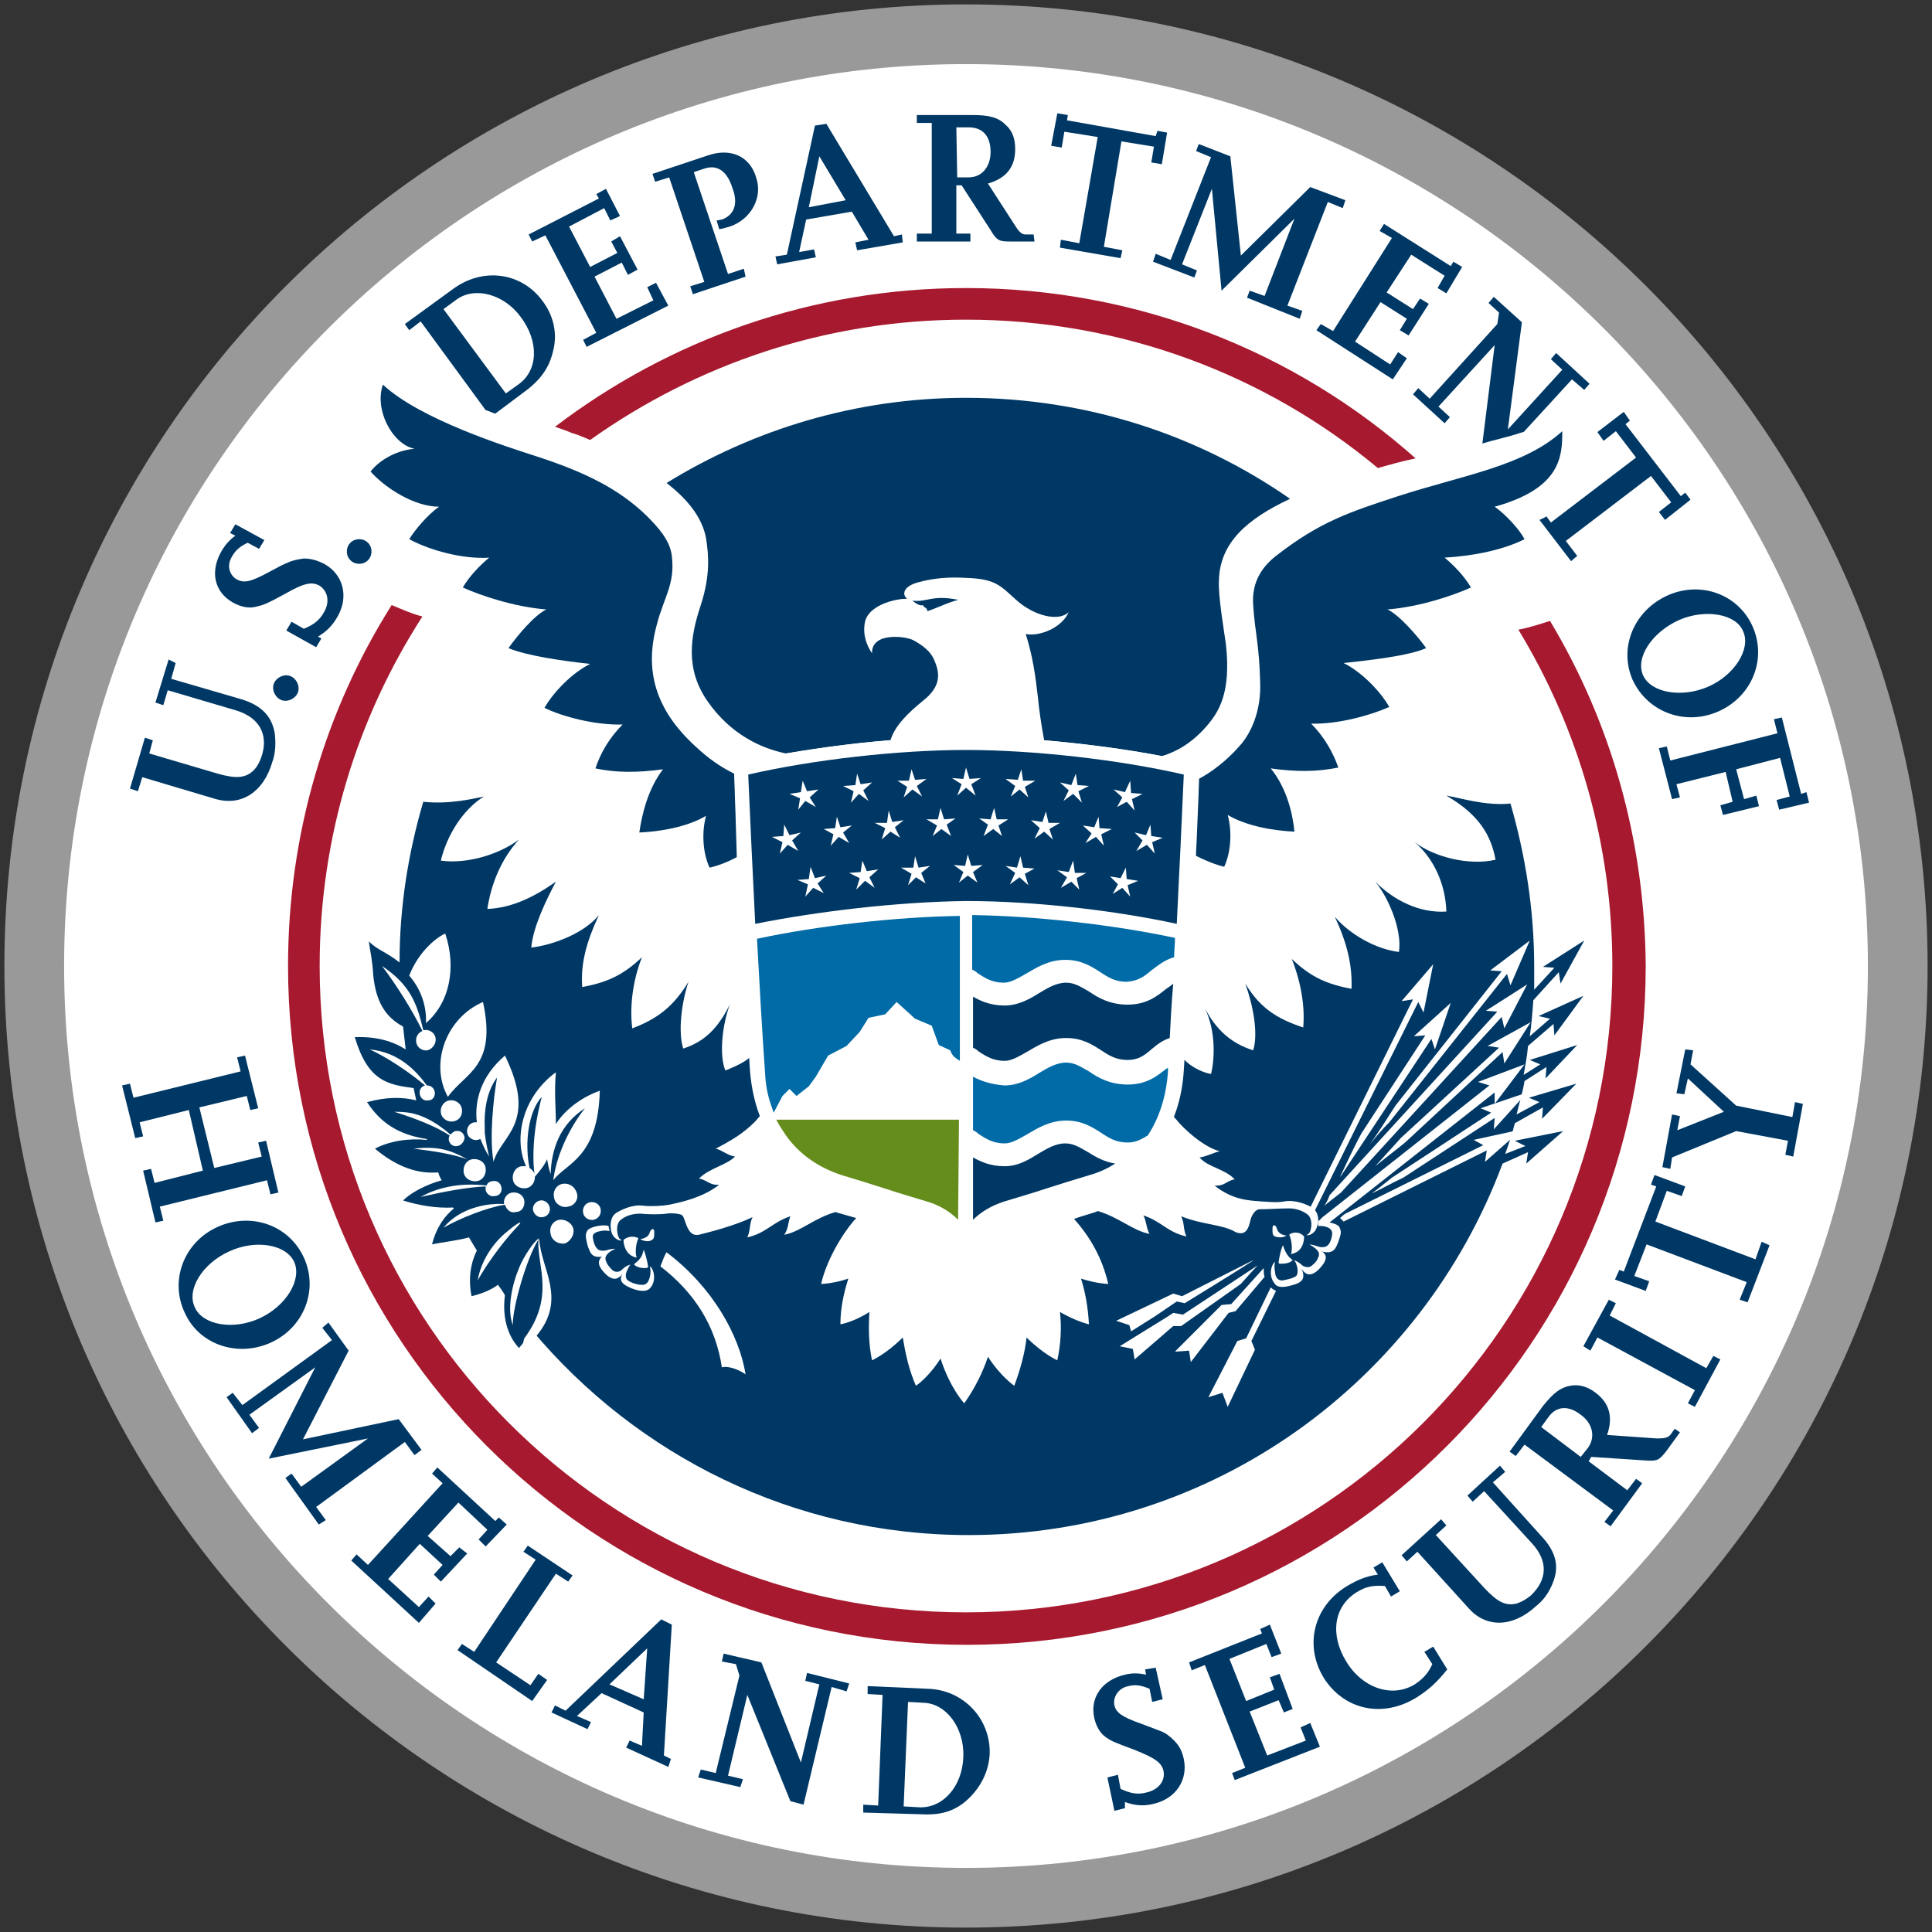 <?xml version="1.0" encoding="utf-8"?>
<!-- Generator: Adobe Illustrator 25.2.1, SVG Export Plug-In . SVG Version: 6.00 Build 0)  -->
<svg version="1.1" id="Layer_1" xmlns="http://www.w3.org/2000/svg" xmlns:xlink="http://www.w3.org/1999/xlink" x="0px" y="0px"
	 viewBox="0 0 220 220" style="enable-background:new 0 0 220 220;" xml:space="preserve">
<rect x="0" y="0" width="220" height="220" fill="#333333" stroke="none"/>
<style type="text/css">
	.st0{fill:#FFFFFF;}
	.st1{fill:#003865;}
	.st2{fill:#A6192E;}
	.st3{fill:#999999;}
	.st4{fill:#006BA6;}
	.st5{fill:#658D1B;}
</style>
<circle class="st0" cx="109.6" cy="109.8" r="107.8"/>
<path class="st1" d="M179.6,119l-5.4,1.7l1.2,0.5l-1.9,1.2c0.2-1.1,0.4-2.2,0.5-3.3l2.9-2.5l0.1,1.3l3.3-4.5l-5.1,2.3l1.3,0.3
	l-2.3,2c0.2-1.4,0.3-2.7,0.4-4.1l2.9-3.2l0.2,1.3l2.7-4.9l-4.7,3l1.3,0.1l-2.3,2.5c0-0.9,0-1.7,0-2.6c0-6.5-1-12.7-2.7-18.6
	c-2.9,0.3-5.9-0.7-7.3-0.9c3.8,2.2,5.1,4.6,5.6,7.3c-3,0.7-7-0.3-9.2-2c2.2,1.9,3.5,4.8,3.6,7.9c-3.1,0.2-6-1.3-8.1-3.4
	c1.3,1.5,3.1,5.3,2.7,8c-2.6-0.3-5.6-2-7.3-4c1.4,3,2,5.5,1.9,8.2c-2.6-0.5-4.5-1.2-6.8-3.4c1.1,2.8,1.5,5.5,1.3,7.8
	c-3-1-4.9-2.2-6.6-5c0.9,2.5,1.5,5.7,0.9,7.6c-2.5-0.8-4.2-2.3-5.5-4.8c1.3,2.7,1.1,5.9,0.7,7.5c-1.1-0.2-2.4-0.9-3.1-1.7
	c0,0.5-0.1,1-0.1,1.4c-0.1,1.8-0.5,3.6-1.1,5.1c0.2,0.2,0.7,0.8,0.7,0.8c1.3,1.4,3.1,2.8,4.6,3.2c-0.6,0.1-1.5,0.6-2.3,0.7
	c0.9,1.1,2.9,1.3,4,2.5c-0.9,0.1-1.1,0.8-2.3,0.7c2.1,1.7,4.1,1.7,5.2,1.8c0.4,0,1.9,0.2,2.8,0c1.3-0.2,2.6,0.4,3.1,0.7
	c0.8,0.5,0.8,1.6,0.6,2.1c-0.1,0.3-0.2,0.7-0.8,1c-0.3,0.1-0.6,0.1-0.2-0.1c0.3-0.2,0.6-1.6-0.1-2.2c-0.5-0.4-1.3-0.7-2.1-0.7
	c-1,0-2.4,0.1-3.2,0.1c-0.7-0.1-1.1,0.8-1.2,1.2c-0.2,0.9-0.5,1.9-1.7,1.4c-1.5-0.9-3.7-0.8-6.2-1.8c0.4,0.8,0.2,1.4,0.6,2.3
	c-2.2-0.5-2.8-1.7-4.9-2.4c0.4,0.8,0.3,1.4,0.7,2.1c-1.8-0.3-3.5-1.9-5.9-2.6c-0.1,0-0.1,0.1-0.2,0.1c-0.9,0.3-1.7,0.5-2.5,0.8
	c1.8,2,3.2,4.4,3.9,7.4c0,0-1.2,0-3.1-0.6c0.5,1.6,0.8,3.3,0.9,5.2c0,0-1.4-0.3-3.3-1.4c0.2,1.8,0.1,3.6-0.3,5.5
	c0,0-1.6-0.7-3.5-2.6c-0.2,1.8-0.7,3.6-1.4,5.5c0,0-1.5-1-3-3.3c-0.6,1.8-1.5,3.6-2.7,5.3c0,0-1.6-1.7-2.7-5.1
	c-1.4,2.2-2.8,3.1-2.8,3.1c-0.8-1.8-1.2-3.7-1.5-5.5c-1.9,1.9-3.5,2.6-3.5,2.6c-0.4-1.9-0.4-3.7-0.3-5.5c-1.9,1.2-3.3,1.4-3.3,1.4
	c0-1.9,0.4-3.6,0.9-5.2c-1.8,0.6-3.1,0.6-3.1,0.6c0.7-3,2.7-6.1,4-7.5c-0.7-0.2-1.4-0.4-2.1-0.6c-0.1,0-0.1,0-0.2-0.1
	c-2.5,0.7-4.1,2.3-5.9,2.6c0.5-0.7,0.4-1.3,0.7-2.1c-2.1,0.7-2.7,1.9-4.9,2.4c0.4-0.9,0.2-1.5,0.6-2.3c-2.1,1-4.9,1.7-6.1,2
	c-1.4,0.3-1.5-1.8-1.9-2.2c-0.2-0.2-1.3-0.3-1.8-0.2c-0.7,0.1-2,0.1-3,0c-1,0-1.7,0.3-2.2,0.7c-0.7,0.5-0.4,2-0.1,2.2
	c0.3,0.2,0.1,0.2-0.2,0.1c-0.6-0.3-0.7-0.7-0.8-1c-0.1-0.5-0.2-1.6,0.6-2.1c0.5-0.3,1.8-1,3.1-0.8c0.9,0.1,2.3,0,2.8-0.1
	c0.4-0.1,3.7-0.6,5.8-2.3c-1.1,0.1-1.3-0.5-2.3-0.7c1.2-1.2,3.1-1.5,4.1-2.5c-0.8-0.1-1.6-0.8-2.2-0.9c1.9-1,3.1-1.7,4.5-3.1
	c0,0,0.5-0.6,0.7-0.8c-0.6-1.6-1-3.3-1.1-5.2c0-0.4-0.1-0.9-0.1-1.4c-0.5,0.5-1.4,1-2.9,1.6c-0.7-1.7-0.4-5,0.5-7.5
	c-1.3,2.6-2.8,4.2-5.3,5c-0.6-1.9-0.2-5.2,0.6-7.6c-1.7,2.8-3.5,4.2-6.4,5.3c-0.3-2.3,0-5.3,1.1-8.1c-2.3,2.2-4.2,2.9-6.8,3.4
	c-0.2-2.7,0.5-5.2,1.9-8.2c-1.6,2-5.1,3.4-7.7,3.7c0.2-2.4,1.8-5.6,2.8-7.5c-2.4,1.7-5,3-7.8,3.1c0.4-2.7,1.5-5.6,3.6-7.9
	c-2.4,1.8-6.1,2.8-8.9,2.4c0.7-2.9,2.5-5.8,4.9-7.3c-1.4,0.3-4,0.9-6.9,0.6c-1.7,5.8-2.7,11.9-2.7,18.3c-1.5-1.2-2.5-1.4-3.5-2.4
	c0.2,1.4,0.4,2.1,0.5,3.8c0.3,3.1,1.4,4.8,3.4,5.9c0.1,0.9,0.2,1.7,0.3,2.6c-1.4-0.9-3.3-1.5-5.8-1.4c1.5,5,3.7,5.4,6.7,5.8
	c0.1,0.5,0.2,0.9,0.3,1.4c-1.6-0.4-3.4-0.4-5.6,0.2c1.5,2.3,3.5,3.7,6.8,4.2c0,0,0,0,0,0.1c-2-0.2-4.2,0.1-5.9,1
	c2.5,2.1,4.9,2.9,7.2,2.7c0.1,0.3,0.2,0.6,0.4,0.9c-1.8,0.5-3.5,1.4-4.4,2.3c1.9,0.6,3.9,0.9,5.7,0.8c0,0,0,0.1,0.1,0.1
	c-1,0.8-2,2.1-2.5,4.1c1.4-0.3,2.8-0.4,4.2-0.8c0.3,0.5,0.6,1,0.9,1.5c-0.7,1.4-1,3.2-0.6,5.2c1.2-0.3,2.2-0.7,3-1.3
	c0.3,0.4,0.6,0.8,0.8,1.2c-0.3,2.3,0.2,4.5,1.6,6c0.6-0.7,1.1-1.4,1.5-2c11.9,14.2,29.7,23.3,49.7,23.3c27.9,0,51.6-17.6,60.8-42.3
	l2.9-1.3l-0.2,1.3l4.2-3.7l-5.5,1.1l1.2,0.6l-2.3,0.9c0.4-1.1,0.8-2.3,1.1-3.5l3.2-1.8l-0.1,1.3l3.9-4l-5.4,1.6l1.2,0.5l-2.6,1.4
	c0.3-1.3,0.7-2.5,0.9-3.8l2.5-1.6l-0.1,1.3L179.6,119"/>
<path class="st2" d="M176.5,70.7c-1.2,0.4-2.5,0.8-3.6,1c6.8,11.2,10.7,24.3,10.7,38.3c0,40.7-33,73.6-73.6,73.6
	c-40.7,0-73.6-33-73.6-73.6c0-14.7,4.3-28.3,11.7-39.8c-1.2-0.3-2.3-0.8-3.5-1.3c-7.5,11.9-11.8,26-11.8,41.1
	c0,42.7,34.6,77.3,77.3,77.3c42.7,0,77.3-34.6,77.3-77.3C187.3,95.6,183.4,82.2,176.5,70.7"/>
<path class="st2" d="M67.2,50.1c12.1-8.6,26.8-13.7,42.8-13.7c17.8,0,34.2,6.3,46.9,16.9c1.4-0.4,2.8-0.8,4.3-1.1
	c-13.6-12.1-31.6-19.4-51.2-19.4c-17.6,0-33.8,5.9-46.8,15.8c0.6,0.2,1.2,0.4,1.9,0.7C65.8,49.5,66.5,49.8,67.2,50.1"/>
<path class="st3" d="M110,212.7c-56.7,0-102.7-46-102.7-102.7C7.3,53.3,53.3,7.3,110,7.3c56.7,0,102.7,46,102.7,102.7
	C212.7,166.7,166.7,212.7,110,212.7 M110,0.5C49.5,0.5,0.5,49.5,0.5,110c0,60.5,49,109.5,109.5,109.5c60.5,0,109.5-49,109.5-109.5
	C219.5,49.5,170.5,0.5,110,0.5z"/>
<path class="st1" d="M83.6,88.1c-1.6-0.8-2.9-1.7-4.4-3.1c-4.7-4.3-5.8-8.8-4.4-13.9c0.8-3.1,2.1-4.6,1.7-7.8
	c-0.2-1.8-1.6-3.3-2.9-4.6c-3.1-3-6.9-4.9-12.4-6.7c-3.4-1.1-13.3-4.2-17.6-8.2c-1,2.9,1.1,6.8,3.6,7.3c-2.2,0.2-4.1,1.4-5,2.6
	c1.7,1.9,5,4,7.8,4c-1.3,0.9-2.8,2.7-3.4,3.7c2.4,1.3,6.2,2.3,9.1,2.1c-1.2,1-2.3,2.2-3,3.4c2,0.9,5.8,2.2,9.5,2.5
	c-1.4,0.7-3.3,3-4.3,4.4c2.1,0.9,6.5,1.5,9.3,1.8c-2,1-4.1,3.1-5.2,5c2,1,5.8,2,8.9,1.9c-1.5,1.5-2.5,3.2-3.1,5
	c2.3,0.5,4.8,0.5,7.7,0.1c-1.7,2.2-2.4,5.1-2.7,7.2c2.3-0.1,5.4-0.6,7.6-1.9c-0.5,1.8-0.4,4.2,0.4,5.9c0.9-0.2,2-0.6,3.1-1.2
	C83.8,94.2,83.7,90.8,83.6,88.1"/>
<path class="st1" d="M177.9,49.1c-4.4,4-11.3,5-18.7,7.4c-5.5,1.8-8.9,2.9-13.9,6.8c-1.4,1.1-2.8,2.8-2.6,5.6
	c0.2,3.1,0.7,4.5,0.8,8.9c0.1,3.1-1,5.7-2.4,7.2c-1.4,1.6-3.2,3-4.8,3.8c-0.1,2.7-0.2,5.4-0.4,8.5c1.1,0.6,2.6,1.2,3.5,1.4
	c0.8-1.7,0.9-4.1,0.4-5.9c2.2,1.3,5.3,1.8,7.6,1.9c-0.2-2.1-0.9-5-2.7-7.2c2.8,0.4,5.3,0.4,7.7-0.1c-0.6-1.7-1.6-3.5-3.1-5
	c3.1,0.1,6.9-1,8.9-1.9c-1.1-1.9-3.2-4-5.2-5c2.8-0.3,7.4-0.8,9.4-1.7c-1-1.4-3.1-3.8-4.4-4.4c3.7-0.3,7.5-1.6,9.5-2.5
	c-0.7-1.2-1.8-2.4-3-3.4c3.4-0.2,6.7-0.9,9.1-2.1c-0.5-1-2.1-2.8-3.4-3.7C177.8,55.6,177.9,51.9,177.9,49.1"/>
<path class="st1" d="M146.9,56.8c-10.5-7.3-23.2-11.5-36.9-11.5c-12.5,0-24.2,3.6-34.1,9.7c2.6,2,4.1,4.1,4.5,6.3
	c0.3,1.9,0.5,4.2-0.6,7.6c-1.2,3.6-1.8,7.3,0.8,11c2.6,3.7,6,5.3,8.9,5.9c3.7-0.6,7.8-1.2,11.9-1.5c0.5-1.7,2.1-3.2,3.7-4.5
	c2.3-1.8,1.8-3.4,1.3-4.6c-0.4-1-1.3-1.7-2.4-2.3c-1-0.5-4.8-0.9-4.7,1.5c-0.6-0.9-1.1-2.1-0.8-3.6c0.5-2.1,4-2.7,4.8-2.6
	c-0.7-0.6-0.3-1.5,1.3-1.9c1.8-0.5,3.6-0.6,5.3-0.5c3.5,0.1,4,0.9,5.8,2.5c2.1,1.9,4.9,2.5,6,1.4c-0.8,1.8-3.3,2.8-4.9,2.5
	c0.8,2.5,1.1,4.7,1.4,7.3c0.1,1.2,0.4,3.2,0.7,4.8c4.6,0.4,9.3,1,13.4,1.8c1.7-0.5,3.4-1.5,5-3.3c1.5-1.7,2.9-3.9,2.3-9.4
	c-0.2-1.5-0.9-5.5-0.8-7.3C138.9,61.8,142,59.1,146.9,56.8"/>
<path class="st1" d="M103.9,68.4c0.6,0.5,1,0.6,1.2,0.5c0,0.1,0.2,0.3,0.3,0.3c0.1,0.1,0.2,0.2,0.2,0.4c0.3-0.1,1.1-0.4,1.8-0.7
	c0.7-0.3,1.7-0.6,1.7-0.6C106.1,67.7,105.6,68.6,103.9,68.4"/>
<path class="st1" d="M195.7,81c3.8-1.7,5.5-5.9,3.9-9.6c-1.6-3.7-5.9-5.3-9.7-3.6c-3.8,1.7-5.6,5.9-4,9.6
	C187.6,81.1,191.9,82.7,195.7,81 M191.2,70.6c3-1.3,6.5-0.7,7.3,1.3c0.9,2-1,5-4,6.3c-3,1.3-6.5,0.7-7.4-1.3
	C186.2,74.9,188.1,72,191.2,70.6z"/>
<polyline class="st1" points="190.4,91 188.9,85.2 189.8,85 190.2,86.6 202.4,83.5 202,81.9 202.9,81.7 205.1,90.4 205.7,90.2 
	206,91.4 202.6,92.2 202.3,91.1 203.8,90.7 202.7,86.3 197.7,87.6 198.6,91 200,90.6 200.3,91.8 196.2,92.8 195.9,91.7 197.3,91.3 
	196.5,87.9 190.9,89.3 191.3,90.8 190.4,91 "/>
<path class="st1" d="M20,75.5l-0.5,1.8l7.9,2.3c2.4,0.7,3.6,2,3.9,4c0.1,1,0.1,2.1-0.3,3.2c-1,3.4-3.5,5-6.4,4.2l-8.4-2.5l-0.5,1.6
	l-0.9-0.3l1.7-5.8l0.9,0.3L17,85.8l7.8,2.3c2.1,0.6,3.2,0.5,4.1-0.4c0.4-0.4,0.7-1,0.9-1.6c0.8-2.5-0.3-4.4-2.9-5.2l-7.8-2.3
	l-0.5,1.7l-0.9-0.3l1.5-4.9L20,75.5"/>
<path class="st1" d="M33.9,78.9c-0.3,0.7-1.2,1.1-1.9,0.8c-0.7-0.3-1.1-1.2-0.8-1.9c0.3-0.7,1.2-1.1,1.9-0.8
	C33.8,77.3,34.2,78.2,33.9,78.9"/>
<path class="st1" d="M36.6,72.7l-0.6,1l-3.4-1.9l0.6-1l1.4,0.8c1.2-0.5,1.8-1,2.3-1.9c0.7-1.2,0.4-2.4-0.5-3
	c-0.9-0.5-1.8-0.3-3.9,0.9c-2.2,1.2-2.5,1.3-3.4,1.5c-0.8,0.2-1.7,0-2.6-0.5c-2.1-1.2-2.6-3.5-1.3-5.8c0.4-0.7,0.9-1.3,1.6-1.8
	l-0.6-0.3l0.6-1l3.3,1.8l-0.6,1l-1.3-0.7c-1,0.5-1.4,0.9-1.8,1.6c-0.6,1-0.3,2.1,0.6,2.6c0.8,0.4,1.5,0.3,3.7-0.9
	c1.1-0.6,1.7-0.9,2-1c0.6-0.3,1.2-0.4,1.9-0.5c0.8,0,1.5,0.2,2.3,0.6c2.2,1.2,2.8,3.7,1.6,5.9c-0.6,1.1-1.3,1.8-2.3,2.4L36.6,72.7"
	/>
<path class="st1" d="M42.3,62.8c0,0.8-0.6,1.4-1.4,1.4c-0.8,0-1.4-0.6-1.4-1.4c0-0.8,0.6-1.4,1.4-1.4C41.7,61.4,42.3,62,42.3,62.8"
	/>
<polyline class="st1" points="76.1,34.8 66.8,39.5 66.4,38.7 67.9,37.9 62.1,26.8 60.6,27.5 60.2,26.7 68.2,22.6 67.9,22.1 69,21.5 
	70.6,24.6 69.5,25.1 68.8,23.7 64.8,25.8 67.2,30.4 70.3,28.8 69.6,27.5 70.6,26.9 72.6,30.7 71.5,31.3 70.8,29.9 67.7,31.5 
	70.2,36.3 74.4,34.2 73.7,32.7 74.7,32.2 76.1,34.8 "/>
<path class="st1" d="M84.9,31.5l-6,2l-0.3-0.9l1.6-0.5l-4-11.9l-1.6,0.5l-0.3-0.9l6.3-2.1c2.6-0.9,4.8,0.1,5.5,2.5
	c0.8,2.3-0.6,4.8-3,5.6c-0.4,0.1-0.6,0.2-1.2,0.3l-0.3-1c0.3,0,0.4-0.1,0.6-0.1c1.4-0.5,1.9-1.8,1.2-3.6c-0.6-1.9-1.7-2.7-3.2-2.2
	L79,19.6l3.9,11.6l1.8-0.6L84.9,31.5"/>
<path class="st1" d="M102.7,26.7l-0.9,0.2l-7.7-12.8l-1.3,0.2L89.6,29l-1.3,0.2l0.2,0.9l4.4-0.8l-0.2-0.9L91,28.7l0.8-3.7l5.2-0.9
	l1.9,3.2l-1.5,0.3l0.2,0.9l5.2-0.9L102.7,26.7 M92.1,23.6l1.2-5.8l3,5L92.1,23.6z"/>
<path class="st1" d="M117.7,26.7h-0.9c-0.4,0-0.7-0.2-1.2-1l-3.1-4.8c2.1-0.6,3.1-1.9,3.1-3.9c0-1.2-0.3-2.1-1.1-2.8
	c-0.8-0.8-1.8-1.1-3.7-1.1l-6.4,0v0.9l1.7,0l0,12.6l-1.7,0l0,0.9l6.1,0v-0.9h-1.6l0-5.5l0.6,0l3.3,5.1c0.7,1.2,1,1.3,2.2,1.3l2.8,0
	L117.7,26.7 M108.9,14.5h1.4c1.6,0,2.5,1,2.5,2.8c0,1.7-1,2.9-2.5,2.9l-1.3,0L108.9,14.5z"/>
<polyline class="st1" points="127.6,29.4 120.7,28.2 120.8,27.3 122.9,27.7 125,15.6 121.2,15 120.9,16.8 119.7,16.6 120.4,12.9 
	121.6,13.1 121.5,13.7 131.6,15.5 131.8,14.9 132.9,15.1 132.3,18.7 131.1,18.5 131.4,16.7 127.7,16.1 125.7,28.1 127.8,28.5 
	127.6,29.4 "/>
<polyline class="st1" points="148,36.3 142,33.9 142.3,33.1 144,33.7 147.4,24.9 139.1,33.1 138,21.5 134.6,30.1 136.3,30.8 
	136,31.6 131.3,29.8 131.6,28.9 133.3,29.6 137.9,17.9 136.2,17.2 136.5,16.4 140.1,17.8 141.3,29.1 149.2,21.3 153.2,22.8 
	152.9,23.7 151.2,23 146.6,34.8 148.3,35.4 148,36.3 "/>
<polyline class="st1" points="158.6,43.2 149.9,37.6 150.4,36.9 151.8,37.7 158.5,27.1 157.1,26.3 157.6,25.5 165.2,30.3 
	165.5,29.8 166.5,30.4 164.7,33.4 163.7,32.8 164.5,31.4 160.7,29 157.9,33.3 160.9,35.2 161.7,34 162.7,34.6 160.4,38.2 
	159.4,37.6 160.2,36.3 157.2,34.4 154.3,38.9 158.3,41.5 159.2,40.1 160.2,40.8 158.6,43.2 "/>
<path class="st1" d="M59,43.8l-1.4,1l-7.1-9.6l1.5-1.1c2.1-1.5,5.4-0.6,7.3,2C61.4,38.9,61.3,42.2,59,43.8 M61.8,34.3
	c-2.4-3.3-6.8-3.9-10.2-1.4l-5.5,4l0.5,0.7l1.3-1l7.4,10.1c0.4,0.1,0.7,0.3,1.1,0.4l3.6-2.7c1.7-1.3,2.6-2.7,3-4.5
	C63.5,37.9,63,35.9,61.8,34.3z"/>
<path class="st1" d="M177.2,40.2l-0.6,0.7l1.3,1.2l-6.2,6.8l1.6-12.2l-3.2-2.9l-0.6,0.7l1.2,1.1l-0.2,1.3l-7.7,8.5l-1.3-1.2
	l-0.6,0.7l3.6,3.3l0.6-0.7l-1.3-1.2l6.4-7l-1.4,11.2c1.3-0.4,2.8-0.7,4.3-1.2c0.1,0,0.2-0.1,0.4-0.1l5.5-6l1.4,1.2l0.6-0.7
	L177.2,40.2"/>
<path class="st1" d="M191.9,56.1l-0.5,0.4l-6.3-8.2l0.5-0.4l-0.7-1l-3,2.3l0.7,1l1.4-1.1l2.3,3l-9.7,7.4l-0.5-0.7
	c-0.3,0.2-0.6,0.3-0.8,0.4l3.6,4.7l0.7-0.6l-1.3-1.7l9.7-7.4l2.3,3l-1.4,1.1l0.7,0.9l2.9-2.3L191.9,56.1"/>
<path class="st1" d="M128.1,205.9l-1.2,0.3l-0.8-3.8l1.2-0.3l0.3,1.6c1.1,0.5,1.9,0.7,3,0.4c1.3-0.3,2.1-1.3,1.9-2.4
	c-0.2-1-1-1.5-3.2-2.4c-2.4-0.9-2.7-1-3.4-1.5c-0.7-0.5-1.1-1.3-1.3-2.2c-0.5-2.3,0.9-4.3,3.5-4.9c0.8-0.2,1.5-0.2,2.4,0l-0.1-0.6
	l1.2-0.2l0.8,3.6l-1.2,0.3l-0.3-1.5c-1-0.4-1.6-0.5-2.4-0.3c-1.1,0.2-1.8,1.2-1.6,2.2c0.2,0.8,0.8,1.3,3.1,2.1
	c1.1,0.4,1.8,0.7,2.1,0.8c0.6,0.2,1.1,0.6,1.6,1.1c0.6,0.6,0.9,1.2,1.1,2.1c0.5,2.4-0.9,4.5-3.4,5.1c-1.2,0.3-2.2,0.2-3.3-0.2
	L128.1,205.9"/>
<polyline class="st1" points="150.3,198.9 140.6,202.7 140.3,201.9 141.8,201.3 137.2,189.6 135.7,190.2 135.4,189.3 143.7,186 
	143.5,185.5 144.6,185 145.9,188.3 144.8,188.7 144.2,187.2 140,188.9 141.9,193.7 145.1,192.4 144.6,191 145.7,190.6 147.2,194.6 
	146.2,195 145.6,193.6 142.3,194.9 144.3,199.9 148.7,198.2 148.1,196.7 149.2,196.2 150.3,198.9 "/>
<path class="st1" d="M164.8,190.1c-1.2,1.5-2.1,2.3-3.5,3.2c-3.9,2.4-8.3,1.4-10.6-2.3c-2.2-3.7-1.1-8.1,2.7-10.4
	c1.2-0.7,2.1-1.1,3.5-1.3l-0.5-0.8l1-0.6l2,3.3l-1,0.6l-0.7-1.2c-1.5-0.1-2.2,0.1-3.2,0.7c-2.6,1.6-3.1,4.8-1.2,7.9
	c1.8,3,5.2,4.2,7.8,2.6c0.9-0.6,1.5-1.2,2-2.3l-0.9-1.4l1-0.6L164.8,190.1"/>
<path class="st1" d="M171.4,167.6l-1.4,1.2l5.5,6.1c1.7,1.8,2.1,3.5,1.3,5.4c-0.4,1-1,1.9-1.9,2.6c-2.6,2.4-5.6,2.5-7.6,0.3
	l-5.9-6.5l-1.2,1.1l-0.6-0.7l4.5-4.1l0.6,0.7l-1.2,1.1l5.5,6c1.5,1.6,2.4,2.1,3.7,1.8c0.6-0.2,1.1-0.5,1.6-0.9
	c1.9-1.8,2-3.9,0.2-5.9l-5.5-6l-1.3,1.2l-0.6-0.7l3.7-3.4L171.4,167.6"/>
<polyline class="st1" points="195.9,154.8 193,160.2 192.2,159.8 193,158.3 181.9,152.3 181.1,153.8 180.3,153.3 183.2,148 
	184,148.4 183.3,149.8 194.3,155.8 195.1,154.4 195.9,154.8 "/>
<polyline class="st1" points="201.5,141.8 199,148.3 198.1,148 198.9,146 187.5,141.7 186.1,145.3 187.8,145.9 187.4,147 
	183.9,145.7 184.4,144.6 184.9,144.8 188.6,135.1 188,134.9 188.4,133.8 191.9,135.1 191.5,136.2 189.8,135.6 188.5,139.1 
	199.9,143.4 200.6,141.4 201.5,141.8 "/>
<polyline class="st1" points="205.3,125.7 204.2,131.7 203.3,131.5 203.6,129.9 197.7,128.8 190.4,131.8 190.2,133.1 189.3,132.9 
	190.4,126.9 191.3,127.1 191,128.7 196.3,126.6 192.2,122.8 191.8,124.6 190.9,124.5 191.9,119.5 192.8,119.6 192.5,121.2 
	197.7,125.9 204.1,127.2 204.4,125.5 205.3,125.7 "/>
<path class="st1" d="M175.5,162.5l0.8-1.1c0.9-1.3,2.3-1.4,3.7-0.3c1.4,1,1.7,2.6,0.8,3.8l-0.8,1L175.5,162.5 M190.7,162.7l-0.5,0.7
	c-0.3,0.3-0.6,0.4-1.5,0.4l-5.7-0.4c0.7-2,0.3-3.6-1.3-4.8c-0.9-0.7-1.9-1-2.9-0.8c-1.1,0.2-1.9,0.8-3.1,2.3l-3.8,5.2l0.7,0.5l1-1.3
	l10.1,7.5l-1,1.3l0.7,0.5l3.6-4.9l-0.7-0.5l-1,1.3l-4.4-3.3l0.3-0.5l6.1,0.4c1.4,0.1,1.6,0,2.4-1l1.6-2.2L190.7,162.7z"/>
<polyline class="st1" points="17.7,139.2 16.3,133.3 17.2,133.1 17.6,134.7 23.1,133.3 21.5,126.4 15.9,127.8 16.3,129.4 
	15.4,129.6 13.9,123.6 14.8,123.4 15.2,125 27.4,122 27,120.4 27.9,120.2 29.4,126.2 28.5,126.4 28.1,124.8 22.7,126.1 24.4,133 
	29.8,131.7 29.4,130.1 30.3,129.9 31.7,135.8 30.8,136 30.4,134.4 18.2,137.4 18.6,139 17.7,139.2 "/>
<path class="st1" d="M30.8,152.9c3.8-1.7,5.5-6,3.8-9.7c-1.7-3.7-6-5.2-9.8-3.5c-3.8,1.7-5.5,6-3.8,9.7
	C22.6,153.1,27,154.6,30.8,152.9 M26.1,142.5c3-1.4,6.5-0.8,7.4,1.2c0.9,2-0.9,5-3.9,6.4c-3,1.4-6.5,0.8-7.4-1.2
	C21.2,146.9,23,143.9,26.1,142.5z"/>
<polyline class="st1" points="36.3,173.6 32.5,168.3 33.2,167.8 34.3,169.3 41.9,163.8 30.6,166.1 35.9,155.7 28.4,161.1 
	29.5,162.6 28.7,163.2 25.8,159.1 26.5,158.6 27.6,160 37.8,152.6 36.7,151.2 37.4,150.6 39.7,153.8 34.5,163.9 45.4,161.6 
	48,165.1 47.2,165.7 46.1,164.2 36,171.6 37.1,173.1 36.3,173.6 "/>
<polyline class="st1" points="47.7,184.8 40,177.7 40.6,177 41.9,178.2 50.4,168.9 49.2,167.8 49.8,167.1 56.4,173.2 56.8,172.8 
	57.7,173.6 55.3,176.1 54.5,175.3 55.5,174.2 52.2,171.1 48.7,174.9 51.3,177.2 52.3,176.2 53.2,176.9 50.2,180.1 49.4,179.3 
	50.4,178.2 47.8,175.8 44.2,179.8 47.7,183 48.8,181.8 49.6,182.6 47.7,184.8 "/>
<polyline class="st1" points="60.6,193.7 52.1,187.9 52.6,187.2 54,188.1 61,177.6 59.6,176.7 60.1,176 65.2,179.4 64.7,180.1 
	63.3,179.2 56.5,189.3 60.4,191.9 61.3,190.6 62.3,191.3 60.6,193.7 "/>
<path class="st1" d="M76.4,200.3l-0.8-0.4l0.9-14.9l-1.2-0.6l-10.9,10.4l-1.2-0.6l-0.4,0.8l4.1,1.9l0.4-0.8l-1.6-0.7l2.8-2.6
	l4.8,2.2l-0.2,3.8l-1.4-0.6l-0.4,0.8l4.8,2.2L76.4,200.3 M69.4,191.8l4.3-4.1l-0.4,5.8L69.4,191.8z"/>
<polyline class="st1" points="91.5,205.5 90,205.1 85.1,193 82.9,202.2 84.6,202.6 84.3,203.5 79.5,202.4 79.8,201.5 81.5,201.9 
	84.2,190.8 83.8,189.5 82.2,189.2 82.4,188.3 86.7,189.3 91.2,200.7 93.3,191.8 91.7,191.4 91.9,190.5 96.7,191.7 96.4,192.6 
	94.7,192.1 91.5,205.5 "/>
<path class="st1" d="M105.1,206.6c2.1,0.1,3.7-0.4,5.1-1.7c1.5-1.4,2.4-3.2,2.5-5.2c0.1-4-3-7.3-7.1-7.4l-6.8-0.3l0,0.9l1.7,0.1
	l-0.5,12.6l-1.7-0.1l0,0.9L105.1,206.6 M103.4,193.8l1.8,0.1c2.6,0.1,4.6,2.9,4.5,6.1c-0.1,3.4-2.3,5.9-5,5.8l-1.8-0.1L103.4,193.8z
	"/>
<path class="st0" d="M110,142.5h-0.7c-0.3-2.2-1.9-3.5-4.2-4.2c-1.8-0.5-4.3-1.4-9.7-3c-6.3-1.9-9.5-7-10-13.4
	c-0.6-9-1.5-24.8-1.8-34.9c7.1-1.7,17.6-3.1,26.5-3.1c8.8,0,19.3,1.4,26.5,3.1c-0.3,10.1-1.2,25.9-1.8,34.9
	c-0.4,6.4-3.7,11.4-10,13.4c-5.4,1.7-8,2.5-9.7,3c-2.3,0.7-3.9,2.1-4.2,4.2H110"/>
<path class="st4" d="M108.2,119.6l-1.3-0.6l-0.8-2.2l-1.9-0.8l-2.1-1.9l-1.3,1.4l-1.9,0.4l-1,1.6l-1.5,1.6l-2.1,1.1l-1.4,2.4
	l-0.8,1.1l-1.4,1.1l-0.8-0.8l-0.8,0.8l-1,1.9c-0.5-1.4-0.9-2.5-1-4.8c-0.3-4.2-0.6-9.5-0.9-15c7-1.5,15.9-2.5,23.1-2.6v16.5
	C108.9,120.5,108.5,120.4,108.2,119.6"/>
<path class="st5" d="M109.2,127.5H88.4c0.3,0.6,0.7,1.2,1.1,1.8c1.5,2.1,3.6,3.6,6.3,4.5c3.7,1.1,6,1.9,7.7,2.4l2,0.6
	c1.7,0.5,2.8,1.3,3.6,2.1L109.2,127.5"/>
<path class="st1" d="M131.1,119.5c0.6-0.5,1.2-1,2.1-1.3c0.1-1.9,0.2-4,0.4-6.2c-0.2,0.2-0.5,0.4-0.8,0.6c-1,0.8-2.2,1.8-4.4,1.8
	c-2,0-3.4-0.8-4.4-1.5c-0.9-0.5-1.6-1-2.6-1c-1.1,0-2.1,0.6-3.1,1.2c-1.1,0.7-2.4,1.4-3.9,1.4c-1.6,0-2.7-0.5-3.6-1v5.8
	c0.2,0.1,0.4,0.2,0.6,0.4c0.9,0.6,1.7,1.1,3,1.1c0.8,0,1.6-0.5,2.5-1c1.2-0.7,2.6-1.6,4.5-1.6c1.8,0,2.9,0.7,4,1.4
	c0.9,0.6,1.7,1.1,3,1.1C129.6,120.7,130.3,120.2,131.1,119.5"/>
<path class="st1" d="M114.4,132.8c-1.6,0-2.7-0.5-3.6-1v7.1c0.8-0.8,2-1.6,3.6-2.1l2-0.6c1.7-0.5,4-1.3,7.7-2.4
	c1.1-0.3,2.1-0.8,2.9-1.3c-1.3-0.2-2.3-0.8-3.1-1.3c-0.9-0.5-1.6-1-2.6-1c-1.1,0-2.1,0.6-3.1,1.2C117.2,132,116,132.8,114.4,132.8"
	/>
<path class="st4" d="M131.1,110.5c0.7-0.5,1.5-1.2,2.6-1.5c0-0.7,0.1-1.5,0.1-2.2c-7-1.5-15.9-2.5-23.1-2.6v6.2
	c0.2,0.1,0.4,0.2,0.6,0.4c0.9,0.6,1.7,1.1,3,1.1c0.8,0,1.6-0.5,2.5-1c1.2-0.7,2.6-1.6,4.5-1.6c1.8,0,2.9,0.7,4,1.4
	c0.9,0.6,1.7,1.1,3,1.1C129.6,111.7,130.3,111.2,131.1,110.5"/>
<path class="st4" d="M110.8,122.6v6.1c0.2,0.1,0.4,0.2,0.6,0.4c0.9,0.6,1.7,1.1,3,1.1c0.8,0,1.6-0.5,2.5-1c1.2-0.7,2.6-1.6,4.5-1.6
	c1.8,0,2.9,0.7,4,1.4c0.9,0.6,1.7,1.1,3,1.1c1,0,1.6-0.4,2.3-0.8c1.3-2,2.1-4.4,2.3-7.3c0-0.1,0-0.2,0-0.4c-0.1,0-0.1,0.1-0.2,0.1
	c-1,0.8-2.2,1.8-4.4,1.8c-2,0-3.4-0.8-4.4-1.5c-0.9-0.5-1.6-1-2.6-1c-1.1,0-2.1,0.6-3.1,1.2c-1.1,0.7-2.4,1.4-3.9,1.4
	C112.9,123.5,111.7,123.1,110.8,122.6"/>
<path class="st1" d="M86,105.2c-0.3-6.1-0.6-12.2-0.8-17c7.4-1.7,17.1-2.8,24.8-2.8s17.4,1.1,24.8,2.8c-0.2,4.8-0.5,10.9-0.8,17
	c-6.9-1.5-16.1-2.6-24-2.6C102.1,102.7,93,103.8,86,105.2"/>
<polyline class="st0" points="90.9,92.2 91.1,90.9 89.9,90.4 91.2,90.2 91.4,88.9 91.9,90.1 93.2,89.9 92.2,90.8 92.9,91.9 
	91.7,91.2 90.9,92.2 "/>
<polyline class="st0" points="98.9,91.2 97.8,90.4 96.9,91.4 97.2,90.1 96,89.5 97.4,89.4 97.6,88.1 98,89.3 99.3,89.1 98.3,90 
	98.9,91.2 "/>
<polyline class="st0" points="105,90.7 103.9,89.9 102.9,90.8 103.3,89.6 102.2,88.9 103.5,88.9 103.8,87.6 104.2,88.8 105.5,88.7 
	104.4,89.5 105,90.7 "/>
<polyline class="st0" points="111.1,90.6 110,89.7 109,90.6 109.5,89.3 108.4,88.6 109.7,88.7 110,87.4 110.4,88.7 111.7,88.6 
	110.6,89.3 111.1,90.6 "/>
<polyline class="st0" points="128.3,91.3 127.2,91.9 127.8,90.8 126.8,89.9 128.1,90.2 128.7,88.9 128.8,90.3 130.1,90.4 128.9,91 
	129.2,92.3 128.3,91.3 "/>
<polyline class="st0" points="121.7,90 120.7,89.1 122,89.4 122.5,88.1 122.7,89.4 124,89.5 122.8,90.1 123.2,91.4 122.2,90.4 
	121.1,91.2 121.7,90 "/>
<polyline class="st0" points="115.6,89.5 114.5,88.7 115.9,88.8 116.3,87.6 116.5,88.9 117.9,88.9 116.7,89.6 117.1,90.8 
	116.1,89.9 115.1,90.7 115.6,89.5 "/>
<polyline class="st0" points="91.7,102.1 92,100.7 90.8,100.2 92.1,100.1 92.3,98.7 92.8,100 94.1,99.7 93.1,100.6 93.8,101.7 
	92.6,101.1 91.7,102.1 "/>
<polyline class="st0" points="99.6,101.1 98.5,100.3 97.5,101.3 97.9,100 96.7,99.4 98,99.3 98.2,98 98.7,99.2 100,99 99,99.9 
	99.6,101.1 "/>
<polyline class="st0" points="105.4,100.6 104.3,99.9 103.4,100.8 103.8,99.5 102.6,98.8 104,98.8 104.2,97.5 104.6,98.8 
	105.9,98.6 104.9,99.4 105.4,100.6 "/>
<polyline class="st0" points="111.3,100.5 110.2,99.7 109.2,100.5 109.7,99.3 108.6,98.5 109.9,98.6 110.2,97.3 110.6,98.6 
	111.9,98.5 110.8,99.3 111.3,100.5 "/>
<polyline class="st0" points="127.8,101.1 126.7,101.8 127.3,100.7 126.4,99.8 127.6,100 128.2,98.8 128.3,100.1 129.6,100.3 
	128.4,100.8 128.7,102.1 127.8,101.1 "/>
<polyline class="st0" points="121.5,99.9 120.4,99.1 121.7,99.3 122.2,98 122.4,99.4 123.7,99.4 122.6,100 122.9,101.3 122,100.4 
	120.8,101.1 121.5,99.9 "/>
<polyline class="st0" points="115.6,99.4 114.5,98.6 115.8,98.8 116.2,97.5 116.5,98.8 117.8,98.9 116.7,99.5 117.1,100.8 
	116.1,99.9 115,100.7 115.6,99.4 "/>
<polyline class="st0" points="94.6,96.3 94.9,95 93.8,94.4 95.1,94.3 95.3,93 95.7,94.2 97,94 96,94.8 96.7,96 95.5,95.3 94.6,96.3 
	"/>
<polyline class="st0" points="88.8,97.2 89.1,95.9 87.9,95.3 89.2,95.2 89.3,93.9 89.9,95.1 91.2,94.8 90.2,95.7 90.9,96.9 
	89.7,96.2 88.8,97.2 "/>
<polyline class="st0" points="102.5,95.4 101.4,94.7 100.4,95.6 100.8,94.3 99.6,93.7 101,93.7 101.2,92.3 101.6,93.6 102.9,93.4 
	101.9,94.2 102.5,95.4 "/>
<polyline class="st0" points="108.3,95.2 107.2,94.4 106.2,95.2 106.7,94 105.5,93.3 106.8,93.3 107.1,92 107.5,93.3 108.8,93.2 
	107.8,93.9 108.3,95.2 "/>
<polyline class="st0" points="114.1,95.2 113.1,94.4 112,95.2 112.5,93.9 111.5,93.2 112.8,93.3 113.2,92 113.5,93.3 114.8,93.3 
	113.7,94 114.1,95.2 "/>
<polyline class="st0" points="130.6,96.2 129.4,96.9 130.1,95.7 129.2,94.8 130.5,95.1 131,93.9 131.1,95.2 132.4,95.4 131.2,95.9 
	131.5,97.2 130.6,96.2 "/>
<polyline class="st0" points="124.3,94.9 123.3,94 124.6,94.2 125.1,93 125.2,94.3 126.6,94.4 125.4,95 125.7,96.3 124.8,95.3 
	123.6,96 124.3,94.9 "/>
<polyline class="st0" points="118.4,94.3 117.4,93.4 118.7,93.6 119.1,92.4 119.4,93.7 120.7,93.7 119.5,94.4 119.9,95.6 
	118.9,94.7 117.8,95.5 118.4,94.3 "/>
<path class="st0" d="M51,124.9c2-2.8,5.6-3.4,4-10.8C50.8,115.9,48.9,121.1,51,124.9"/>
<path class="st0" d="M50.7,106.3c-1.3,0.6-3.2,2.4-4.1,4.8c1.4,1.6,2,3.6,1.9,5.4C51.2,114.2,52,110.2,50.7,106.3"/>
<path class="st0" d="M53.2,132C53.4,132.1,53.3,132.1,53.2,132c-2-1.1-3.4-1.5-6.1-1.2C49.6,131.1,51.4,131.4,53.2,132"/>
<path class="st0" d="M61.4,141.1c0,0.1-0.1,0.1-0.1,0.2c-0.1,3,1.9,6.4-1.6,11.1c-0.2,0.6-0.4,1.8,1.4-0.3
	C64.6,147.9,61.6,144.5,61.4,141.1"/>
<path class="st0" d="M54.4,145.8c0.3-1.9,1.5-4.1,3.4-5.6c1.3-1.1,2-1.4,0.9-0.3C57.1,141.6,55.2,144.3,54.4,145.8"/>
<path class="st0" d="M58.4,150.9c-0.7-1.8-0.1-4.6,0.7-6.5c0.5-1.3,1.8-3.2,2.3-3.4C59.9,143.3,58.3,149.2,58.4,150.9"/>
<path class="st0" d="M52.6,126.3c-0.1-0.7-0.8-1.1-1.4-1c-0.7,0.1-1.1,0.8-1,1.4c0.1,0.7,0.8,1.1,1.4,1
	C52.3,127.6,52.7,127,52.6,126.3"/>
<path class="st0" d="M63.3,128c0-1.8-0.2-3.7,0-5.9c-3.7,2.7-4.9,7.4-3.4,10.7c-0.2,0-0.3,0-0.5,0c-0.7,0.1-1.1,0.8-1,1.5
	c0.1,0.7,0.8,1.1,1.5,1c0.7-0.1,1.1-0.8,1-1.5c-0.1-0.4-0.3-0.6-0.6-0.8c-0.6-2.9-0.1-6.5,1.4-8.1c-0.5,1.8-1.3,5.6-0.8,9.1
	c0.6-0.7,1.1-1.3,1.4-2c0.1,0.6,0.2,1.1,0.4,1.7c0.1-2.8,1-5.6,3.9-7.5c-2.1,2.7-3.3,5.8-3.6,8.2c1.5-2,5.1-2.5,5.3-10.2
	C66.6,124.8,64.5,126.1,63.3,128"/>
<path class="st0" d="M65.7,135.9c-0.2-0.7-0.8-1.2-1.6-1.1c-0.7,0.1-1.2,0.8-1,1.6c0.1,0.7,0.9,1.2,1.6,1
	C65.4,137.3,65.9,136.6,65.7,135.9"/>
<path class="st0" d="M65.3,140c-0.1-0.7-0.9-1.2-1.6-1.1c-0.7,0.1-1.2,0.8-1,1.6c0.1,0.7,0.8,1.2,1.6,1.1
	C64.9,141.4,65.4,140.7,65.3,140"/>
<path class="st0" d="M57.5,120.2c-2.7,2.3-3.5,5.1-3.2,7.6c-0.1,0-0.2,0-0.3,0c-0.6,0.1-0.9,0.7-0.8,1.2c0.1,0.6,0.7,0.9,1.2,0.8
	c0.1,0,0.2-0.1,0.3-0.1c0.3,0.7,0.6,1.4,1,2c-0.2-0.8-0.4-1.8-0.5-2.7c0-0.1,0-0.2,0-0.3c0,0,0,0,0-0.1c-0.1-2.1,0.2-4.3,1.4-5.9
	c-0.4,2.3-0.9,6.8-0.4,9.6C57,129.3,61.3,128,57.5,120.2"/>
<path class="st0" d="M68.4,137.7c-0.1-0.6-0.7-0.9-1.2-0.8c-0.6,0.1-0.9,0.7-0.8,1.2c0.1,0.6,0.7,0.9,1.2,0.8
	C68.1,138.8,68.5,138.3,68.4,137.7"/>
<path class="st0" d="M62.6,137.5c-0.1-0.5-0.6-0.9-1.1-0.8c-0.5,0.1-0.9,0.6-0.8,1.1c0.1,0.5,0.6,0.9,1.1,0.8
	C62.4,138.5,62.7,138,62.6,137.5"/>
<path class="st0" d="M49.5,124.3c-0.1-0.4-0.4-0.7-0.9-0.7c-1.3-1.8-3.3-3.8-6.5-4.1c1.8,0.8,4.4,2.5,6.3,4.1
	c-0.4,0.1-0.7,0.5-0.6,1c0.1,0.5,0.5,0.8,1,0.7C49.3,125.3,49.6,124.8,49.5,124.3"/>
<path class="st0" d="M49.6,118.2c-0.1-0.6-0.7-1-1.3-0.9c0,0,0,0-0.1,0c-0.7-2.9-1.4-5.1-4.7-7.3c1.6,2.1,3.5,5.1,4.6,7.4
	c-0.5,0.2-0.8,0.7-0.7,1.3c0.1,0.6,0.7,1,1.3,0.9C49.3,119.4,49.7,118.8,49.6,118.2"/>
<path class="st0" d="M52.9,129.5c-0.1-0.5-0.5-0.8-1-0.7c-0.2,0-0.4,0.2-0.6,0.4c-2.9-2.5-4.8-2.6-6.4-2.6c0.9,0.3,4.2,1.3,6.3,2.7
	c-0.1,0.2-0.1,0.3-0.1,0.5c0.1,0.5,0.5,0.8,1,0.7C52.6,130.4,52.9,129.9,52.9,129.5"/>
<path class="st0" d="M55.3,133c-0.1-0.7-0.8-1.1-1.5-1c-0.7,0.1-1.1,0.8-1,1.5c0.1,0.7,0.8,1.1,1.5,1C55,134.4,55.4,133.7,55.3,133"
	/>
<path class="st0" d="M57.1,135.2c-0.1-0.5-0.5-0.8-1-0.7c-0.3,0-0.6,0.2-0.7,0.5c-2.5-0.3-5.2,0-7.5,1.3c2.6-0.6,5.2-1.1,7.4-1.2
	c0,0,0,0,0,0c0,0.1,0,0.2,0,0.4c0.1,0.5,0.6,0.8,1,0.7C56.9,136.2,57.2,135.7,57.1,135.2"/>
<path class="st0" d="M59.7,136.7c-0.1-0.6-0.7-1-1.4-0.9c-0.6,0.1-1,0.7-0.9,1.3c0,0,0,0-0.1,0c-1.8-0.1-4.9,0.4-6.8,2.7
	c1.9-1.1,5-2.3,6.9-2.6c0,0,0,0,0.1,0c0.2,0.6,0.7,1,1.3,0.8C59.4,138,59.8,137.4,59.7,136.7"/>
<path class="st0" d="M75.9,142.6c5.3,4,8.3,9.5,9,13.9c-0.7-0.5-1.9-1-2.7-0.8c-0.7-4.7-3.1-8.5-7-11.5
	C75.5,143.4,75.7,142.9,75.9,142.6"/>
<path class="st0" d="M71.9,146.7c1.3,0.5,1.9,0.3,2.2-0.1c0.7-0.9,0.3-2.2-0.1-2.4c0.1,0.4,0.1,0.8,0,1.2c-0.1,0.4-0.3,1-1,0.9
	c-0.4,0-1.1-0.2-1.5-0.5c-0.3-0.2-0.3-0.7-0.1-1.1c0.1-0.2,0.2-0.5,0.4-0.7c-0.4,0.1-0.7,0.3-1,0.6c-0.3,0.3-0.8,0.3-1.1,0
	c-0.4-0.4-0.6-0.7-0.7-1c-0.3-0.7,0.6-1.2,1.1-1.4c-0.9,0-1,0.3-1.7,0.2c-0.7-0.1-0.9-1.3-0.9-1.6c0-0.3,0.3-0.5,0.8-0.6
	c0.4-0.1,0.9-0.1,1.1,0c0-0.2-0.1-0.4-0.1-0.6c-0.7-0.2-2.1,0.1-2.4,0.5c-0.3,0.5-0.2,0.8,0,1.7c0.3,0.9,0.5,1.2,1,1.3
	c0.2,0,0.5,0.1,0.8-0.1c-0.2,0.1-0.3,0.2-0.4,0.4c-0.1,0.2-0.3,0.6,0.4,1.4c0.6,0.7,1.2,1,1.7,0.7c0.3-0.2,0.4-0.3,0.5-0.5
	c-0.1,0.2-0.2,0.4-0.2,0.6C70.7,146.1,71.2,146.4,71.9,146.7"/>
<path class="st0" d="M71,141.2c0.4-0.4,1.2-0.5,1.7-0.2c-0.3,0.6-0.4,1.7-0.2,2.2C71.3,143,71,141.8,71,141.2"/>
<path class="st0" d="M72.9,141.1c0.7-0.1,1-0.4,1.1-0.8c0.1-0.3,0.5-0.6,0.5,0c0,0.5,0,0.8-0.3,0.9C74,141.4,73.4,141.4,72.9,141.1"
	/>
<path class="st0" d="M73.3,142.3c-0.1,0.4-0.2,0.8-0.5,1.1c-0.2,0.3-0.5,0.4-0.6,0.6c0.3,0.3,0.8,0.4,1.2,0.4c0.4,0,0.4-0.1,0.4-0.2
	C73.7,143.5,73.4,142.5,73.3,142.3"/>
<path class="st0" d="M146.8,140.6c0.3,0.6,0.4,1.7,0.2,2.2c1.3-0.2,1.5-1.4,1.5-2C148.1,140.3,147.3,140.2,146.8,140.6"/>
<path class="st0" d="M146.5,140.7c-0.7-0.1-1-0.4-1.1-0.8c-0.1-0.4-0.5-0.6-0.5,0c0,0.5,0,0.8,0.3,0.9
	C145.5,140.9,146,141,146.5,140.7"/>
<path class="st0" d="M146.6,142.9c-0.2-0.3-0.4-0.7-0.5-1.1c-0.2,0.3-0.4,1.2-0.5,1.9c0,0.2,0,0.2,0.4,0.2c0.4,0,0.9-0.1,1.2-0.4
	C147.1,143.4,146.8,143.2,146.6,142.9"/>
<path class="st0" d="M168.3,123.2l1.3,0.4l-19,15h0l-0.4,0.4c0,0-0.1,0-0.1,0c0,0.2,0,0.4,0,0.6c0.3,0,0.6,0,0.9,0.1
	c0.4,0.1,0.7,0.4,0.7,0.7c0,0.4-0.2,1.5-0.9,1.6c-0.7,0.1-0.8-0.2-1.7-0.3c0.5,0.3,1.4,0.8,1,1.5c-0.1,0.3-0.3,0.6-0.7,0.9
	c-0.3,0.3-0.8,0.2-1.1,0c-0.3-0.3-0.6-0.5-1-0.6c0.3,0.2,0.3,0.5,0.4,0.7c0.1,0.4,0.1,0.9-0.1,1.1c-0.4,0.3-1.1,0.4-1.5,0.5
	c-0.7,0.1-0.9-0.6-0.9-0.9c-0.1-0.5-0.1-0.9,0-1.2c-0.4,0.2-0.8,1.5-0.1,2.4c0.3,0.5,0.9,0.6,2.2,0.2c0.7-0.2,1.2-0.5,1.1-1.2
	c0-0.2-0.1-0.4-0.2-0.6c0.1,0.1,0.2,0.3,0.5,0.5c0.5,0.3,1.1,0,1.7-0.7c0.7-0.8,0.6-1.2,0.5-1.4s-0.2-0.3-0.4-0.4
	c0.3,0.1,0.6,0.1,0.8,0.1c0.6-0.1,0.8-0.4,1.1-1.2c0.3-0.9,0.4-1.1,0.1-1.7c-0.1-0.2-0.6-0.4-1.1-0.5l18.8-14.8l0,1.3l3.4-4.5
	L168.3,123.2"/>
<path class="st0" d="M158.2,127.8l13.4-16.9l0.4,1.3l2.2-5.1l-4.5,3.4l1.3,0.1l-12.1,15.3c-0.9,1.4-1.9,3-2.9,4.4l0,0
	C156.7,129.4,157.4,128.6,158.2,127.8"/>
<path class="st0" d="M156.6,132.8c1.1-0.9,2.3-1.8,3.4-2.7l11.1-10.3l0.2,1.3l3-4.7l-4.9,2.7l1.3,0.2l-11.2,10.3
	C158.5,130.7,157.5,131.8,156.6,132.8"/>
<path class="st0" d="M168.9,130.4l-15.7,7.8c-0.3,0.2-0.5,0.4-0.6,0.5c0.1,0.1,0.2,0.2,0.3,0.3c0,0,0.1,0.1,0.1,0.1l16.3-8.1
	l-0.2,1.3l4.2-3.7l-5.5,1.2L168.9,130.4"/>
<path class="st0" d="M145.3,147c-0.2-0.1-0.4-0.2-0.6-0.4l-2.8,5.8l0,0l-1,0.3l-3.3,6.4l1.6-0.5l0.6,1.6l3.1-6.5l-0.4-1L145.3,147"
	/>
<path class="st0" d="M156.2,135.9c1.1-0.5,2.3-1.2,3.6-1.8l10.4-6.8l-0.1,1.3l3.8-4.2l-5.3,1.8l1.2,0.5l-11.3,7.4
	C157.6,134.8,156.9,135.4,156.2,135.9"/>
<path class="st0" d="M144,145.4c-0.1-0.3-0.1-0.6-0.1-1l-3.7,4.1l-1.1,0.1l-0.1,0.1v0l-5.2,5.2l0.2,0l0,0l0.1,0l1.3-0.1l0.2,1.3
	l4.3-5.6l0.8-0.2L144,145.4"/>
<path class="st0" d="M150.8,137.3c0.5-0.4,1.1-0.9,1.9-1.5l18.3-20l0.3,1.3l2.6-5l-4.7,3l1.3,0.1l-19.1,20.9
	C151.2,136.7,151,137,150.8,137.3"/>
<path class="st0" d="M134.5,151l6.8-4.8c0.8-0.9,1.6-1.8,1.9-2.1l-8.5,5.6l0,0l-1.1-0.2l-0.6,0.4l-5.5,3.4l1.5,0.3l0.2,1.2l4.4-3.8
	L134.5,151"/>
<path class="st0" d="M128.8,151.6l2.7-1.7l2.5-1.7l0.9,0.2c0,0,6.2-3.8,7.7-4.8c0.1-0.1,0.1-0.1,0.1-0.1c0,0,0,0,0,0l-8.1,4.1
	l-1-0.3l-6.5,3.1l1.5,0.5L128.8,151.6"/>
<path class="st0" d="M159.6,114l1.3-0.2l-11.7,23.7c0.1,0.1,0.2,0.1,0.2,0.1c0.1,0.1,0.3,0.2,0.3,0.3l11.8-23.8l0.6,1.2l1.1-5.5
	L159.6,114"/>
<path class="st0" d="M161,118l1.3-0.1l-7.3,11.2c-0.9,1.7-1.7,3.4-2.4,4.9c0,0,0.1-0.1,0.1-0.1l10.3-15.6l0.4,1.2l1.8-5.3L161,118"
	/>
</svg>
